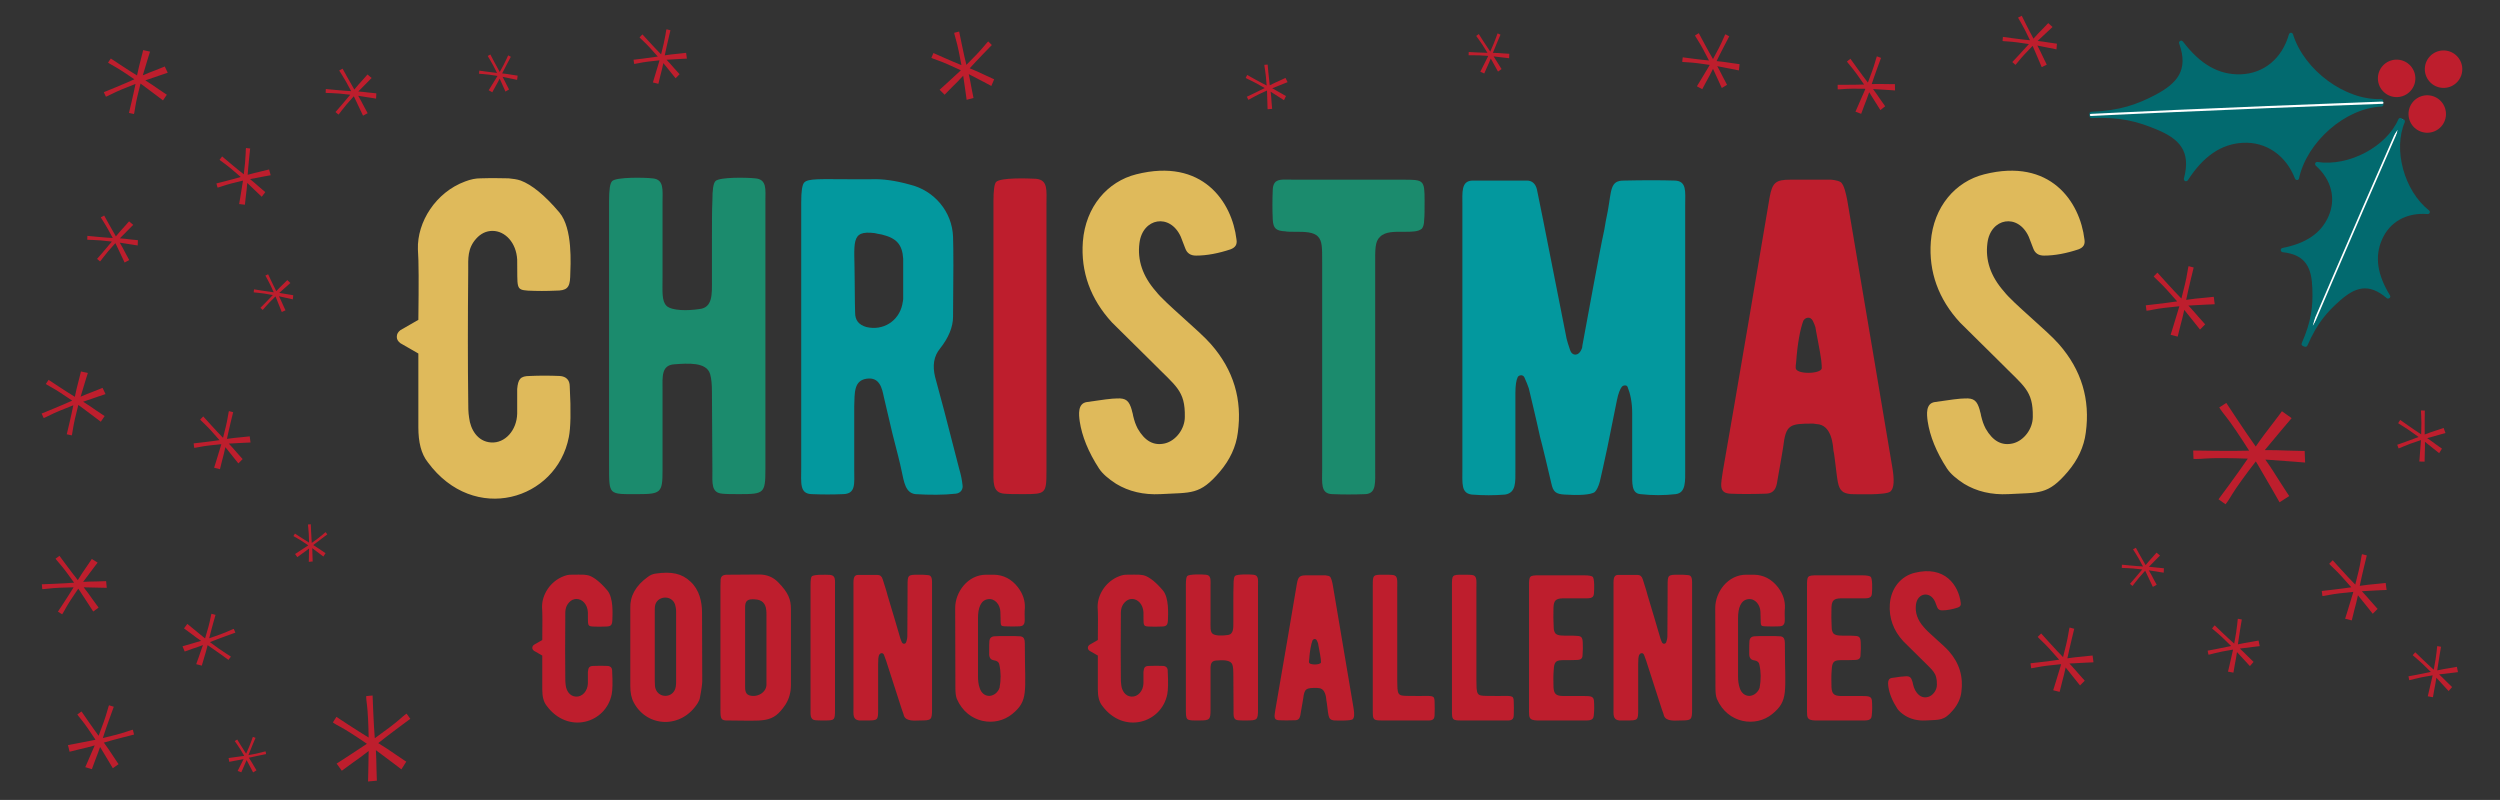 <?xml version="1.0" encoding="UTF-8"?>
<svg xmlns="http://www.w3.org/2000/svg" width="1447" height="463" viewBox="0 0 1447 463" fill="none">
  <rect x="0" y="0" width="1447" height="463" fill="#333333" stroke="none"/>
  <g clip-path="url(#clip0_135_72)">
    <path d="M1378.22 60.385C1356.45 61.291 1334.13 81.762 1329.45 102.892C1324.33 89.325 1312.71 80.651 1298.17 81.344C1283.63 82.038 1273.38 91.014 1265.2 103.741C1269.86 86.277 1261.27 79.223 1249.01 73.978C1236.74 68.733 1226.62 66.452 1210.69 67.205L1210.54 65.903C1226.57 65.233 1236.29 62.123 1248.15 55.959C1260.01 49.793 1268.57 41.936 1262.43 24.922C1271.58 36.838 1282.39 44.934 1296.94 44.414C1311.48 43.895 1321.97 34.297 1326.08 20.346C1332.55 41.008 1356.55 59.544 1378.32 58.634" fill="#026A6F"></path>
    <path d="M1379.06 57.644C1378.79 57.394 1378.52 57.317 1378.17 57.332C1357.45 58.197 1333.67 40.699 1327.19 19.863C1327 19.346 1326.54 18.93 1326.02 18.951C1325.5 18.975 1324.99 19.343 1324.84 19.875C1320.82 33.909 1310.37 42.545 1296.88 43.02C1284.33 43.37 1273.69 37.446 1263.44 24.006C1263.06 23.5 1262.36 23.355 1261.85 23.723C1261.26 24.012 1261.02 24.633 1261.31 25.229C1266.95 40.783 1259.86 48.317 1247.67 54.844C1236.74 60.533 1227.21 63.984 1210.49 64.681C1210.14 64.696 1209.89 64.794 1209.64 65.067C1209.39 65.338 1209.31 65.606 1209.33 65.953L1209.38 67.171C1209.41 67.867 1209.95 68.37 1210.65 68.34C1227.37 67.641 1237.16 70.284 1248.53 75.044C1260.97 80.281 1268.41 87.123 1264.05 103.354C1263.9 103.883 1264.19 104.48 1264.72 104.807C1265.35 105.042 1265.86 104.849 1266.28 104.395C1275.27 90.412 1285.69 83.26 1298.31 82.648C1311.63 82.003 1323.14 89.897 1328.34 103.373C1328.53 103.887 1329.07 104.214 1329.59 104.193C1330.12 104.17 1330.62 103.802 1330.68 103.186C1335.35 81.885 1357.64 62.551 1378.36 61.686C1379.06 61.657 1379.56 61.113 1379.53 60.418C1379.51 60.067 1379.41 59.812 1379.23 59.644C1379.48 59.372 1379.56 59.107 1379.54 58.759C1379.52 58.235 1379.33 57.894 1379.06 57.644ZM1340.36 44.172C1349.62 52.681 1361.48 58.552 1372.86 59.649C1353.99 63.053 1335.01 80.069 1329.11 99.067C1322.99 86.587 1311.43 79.308 1298.12 80.124C1286.19 80.71 1276.24 86.622 1267.49 98.15C1269.13 83.428 1259.96 77.183 1249.4 72.827C1240.86 69.171 1233.17 66.789 1222.76 66.09C1232.99 64.44 1240.44 61.425 1248.72 57.156C1259.05 51.753 1267.9 44.668 1265.19 30.301C1274.91 41.234 1284.97 46.135 1296.9 45.724C1310.4 45.247 1321.05 37.301 1326.07 24.183C1329.09 31.472 1334.1 38.413 1340.36 44.172Z" fill="#026A6F"></path>
    <path d="M1390.67 70.155C1383.46 86.942 1390.7 111.498 1404.97 122.764C1392.8 121.616 1381.96 127.214 1377.21 138.403C1372.45 149.591 1375.38 160.809 1382.03 171.606C1370.44 161.625 1361.97 165.552 1353.48 172.972C1344.99 180.392 1339.61 187.159 1334.3 199.505L1333.5 199.275C1338.82 186.929 1340.1 178.242 1339.8 167.09C1339.4 155.854 1336.64 146.463 1321.49 144.917C1333.85 142.393 1344.01 137.17 1348.93 125.975C1353.86 114.779 1350.31 103.153 1341.23 94.985C1359.32 97.719 1382.21 86.296 1389.42 69.509" fill="#026A6F"></path>
    <path d="M1390.54 69.028L1390.45 68.945C1390.18 68.868 1389.93 68.966 1389.76 69.148C1357.09 143.341 1333.58 199.011 1333.25 199.548C1333.18 199.814 1333.28 200.07 1333.46 200.238C1333.72 200.313 1333.98 200.215 1334.15 200.034C1334.38 199.413 1357.99 143.827 1390.57 69.724C1390.82 69.451 1390.72 69.195 1390.54 69.028Z" fill="white"></path>
    <path d="M1395.16 52.699C1395.4 52.437 1395.62 52.166 1395.84 51.881C1396.05 51.597 1396.25 51.305 1396.44 51C1396.62 50.696 1396.79 50.387 1396.94 50.065C1397.1 49.745 1397.23 49.419 1397.36 49.086C1397.48 48.751 1397.58 48.412 1397.67 48.069C1397.76 47.725 1397.83 47.378 1397.89 47.026C1397.94 46.677 1397.98 46.322 1398 45.968C1398.01 45.613 1398.02 45.259 1398 44.905C1397.99 44.549 1397.96 44.195 1397.9 43.844C1397.86 43.492 1397.79 43.144 1397.7 42.798C1397.62 42.454 1397.52 42.115 1397.4 41.779C1397.28 41.442 1397.15 41.113 1397 40.793C1396.85 40.471 1396.69 40.156 1396.5 39.851C1396.32 39.545 1396.13 39.247 1395.92 38.961C1395.71 38.674 1395.49 38.398 1395.25 38.133C1395.01 37.868 1394.76 37.615 1394.5 37.376C1394.24 37.135 1393.96 36.908 1393.68 36.694C1393.4 36.481 1393.1 36.279 1392.8 36.097C1392.5 35.912 1392.18 35.741 1391.86 35.588C1391.55 35.434 1391.22 35.296 1390.88 35.173C1390.55 35.05 1390.21 34.946 1389.87 34.856C1389.52 34.769 1389.17 34.695 1388.83 34.641C1388.47 34.586 1388.12 34.549 1387.76 34.529C1387.41 34.509 1387.06 34.506 1386.7 34.521C1386.35 34.535 1385.99 34.568 1385.64 34.617C1385.29 34.668 1384.94 34.733 1384.6 34.818C1384.25 34.902 1383.91 35.003 1383.58 35.119C1383.24 35.236 1382.91 35.37 1382.59 35.519C1382.27 35.668 1381.95 35.832 1381.65 36.013C1381.34 36.194 1381.05 36.388 1380.76 36.599C1380.47 36.807 1380.2 37.032 1379.93 37.268C1379.67 37.505 1379.42 37.755 1379.18 38.015C1378.94 38.275 1378.71 38.548 1378.49 38.833C1378.28 39.116 1378.08 39.409 1377.9 39.714C1377.71 40.018 1377.54 40.327 1377.39 40.649C1377.24 40.969 1377.1 41.295 1376.98 41.628C1376.86 41.962 1376.75 42.301 1376.66 42.645C1376.57 42.989 1376.5 43.336 1376.45 43.685C1376.39 44.037 1376.36 44.39 1376.34 44.744C1376.32 45.1 1376.32 45.455 1376.33 45.809C1376.35 46.163 1376.38 46.516 1376.43 46.87C1376.48 47.22 1376.55 47.57 1376.63 47.916C1376.71 48.26 1376.81 48.599 1376.93 48.935C1377.05 49.272 1377.18 49.597 1377.33 49.921C1377.48 50.243 1377.65 50.558 1377.83 50.863C1378.01 51.169 1378.21 51.467 1378.41 51.753C1378.63 52.04 1378.85 52.316 1379.09 52.581C1379.32 52.846 1379.57 53.099 1379.83 53.337C1380.1 53.579 1380.37 53.805 1380.65 54.019C1380.94 54.233 1381.23 54.431 1381.53 54.617C1381.84 54.802 1382.15 54.973 1382.47 55.126C1382.79 55.28 1383.12 55.418 1383.45 55.541C1383.78 55.663 1384.12 55.768 1384.47 55.858C1384.81 55.945 1385.16 56.018 1385.51 56.073C1385.86 56.128 1386.21 56.163 1386.57 56.184C1386.92 56.205 1387.28 56.208 1387.63 56.193C1387.99 56.177 1388.34 56.146 1388.69 56.094C1389.04 56.046 1389.39 55.981 1389.74 55.896C1390.08 55.812 1390.42 55.711 1390.76 55.595C1391.09 55.478 1391.42 55.344 1391.74 55.195C1392.07 55.044 1392.38 54.879 1392.68 54.7C1392.99 54.52 1393.29 54.325 1393.57 54.115C1393.86 53.907 1394.14 53.682 1394.4 53.445C1394.67 53.209 1394.92 52.959 1395.16 52.699Z" fill="#BE1E2D"></path>
    <path d="M1412.88 73.329C1413.12 73.066 1413.34 72.793 1413.56 72.51C1413.77 72.227 1413.97 71.932 1414.15 71.629C1414.34 71.326 1414.51 71.016 1414.66 70.695C1414.82 70.375 1414.95 70.049 1415.07 69.715C1415.2 69.382 1415.3 69.043 1415.39 68.699C1415.48 68.354 1415.55 68.007 1415.6 67.655C1415.66 67.306 1415.7 66.952 1415.72 66.598C1415.74 66.243 1415.74 65.889 1415.72 65.534C1415.71 65.178 1415.67 64.824 1415.62 64.474C1415.57 64.121 1415.51 63.775 1415.42 63.428C1415.34 63.084 1415.24 62.744 1415.12 62.409C1415 62.072 1414.87 61.743 1414.72 61.421C1414.57 61.1 1414.4 60.785 1414.22 60.48C1414.04 60.172 1413.85 59.877 1413.64 59.59C1413.43 59.304 1413.2 59.027 1412.97 58.763C1412.73 58.498 1412.48 58.245 1412.22 58.004C1411.96 57.765 1411.69 57.536 1411.4 57.324C1411.12 57.111 1410.82 56.91 1410.52 56.725C1410.21 56.541 1409.9 56.371 1409.58 56.216C1409.26 56.063 1408.94 55.924 1408.6 55.803C1408.27 55.681 1407.93 55.575 1407.59 55.485C1407.24 55.398 1406.89 55.325 1406.54 55.27C1406.19 55.216 1405.84 55.178 1405.48 55.16C1405.13 55.139 1404.78 55.136 1404.42 55.15C1404.07 55.165 1403.71 55.198 1403.36 55.246C1403.01 55.298 1402.66 55.363 1402.31 55.447C1401.97 55.532 1401.63 55.631 1401.3 55.749C1400.96 55.865 1400.63 55.999 1400.31 56.148C1399.99 56.298 1399.67 56.463 1399.37 56.644C1399.06 56.823 1398.77 57.019 1398.48 57.229C1398.19 57.437 1397.92 57.66 1397.65 57.896C1397.39 58.133 1397.13 58.384 1396.9 58.645C1396.66 58.905 1396.43 59.178 1396.21 59.463C1396 59.746 1395.8 60.039 1395.62 60.342C1395.43 60.647 1395.26 60.958 1395.11 61.278C1394.96 61.597 1394.82 61.924 1394.7 62.258C1394.57 62.592 1394.47 62.931 1394.38 63.275C1394.29 63.617 1394.22 63.966 1394.17 64.316C1394.11 64.667 1394.08 65.019 1394.06 65.374C1394.04 65.728 1394.03 66.084 1394.05 66.439C1394.07 66.793 1394.1 67.147 1394.15 67.499C1394.2 67.85 1394.26 68.199 1394.35 68.543C1394.43 68.889 1394.53 69.229 1394.65 69.566C1394.77 69.898 1394.9 70.228 1395.05 70.55C1395.2 70.873 1395.37 71.188 1395.55 71.493C1395.73 71.799 1395.92 72.096 1396.13 72.383C1396.35 72.67 1396.57 72.946 1396.8 73.21C1397.04 73.475 1397.29 73.729 1397.55 73.967C1397.82 74.209 1398.09 74.436 1398.37 74.649C1398.66 74.864 1398.95 75.061 1399.25 75.246C1399.56 75.432 1399.87 75.6 1400.19 75.755C1400.51 75.91 1400.84 76.048 1401.17 76.171C1401.5 76.291 1401.84 76.399 1402.19 76.486C1402.53 76.575 1402.88 76.646 1403.23 76.701C1403.58 76.756 1403.93 76.793 1404.29 76.814C1404.64 76.834 1405 76.838 1405.35 76.821C1405.71 76.806 1406.06 76.775 1406.41 76.725C1406.76 76.676 1407.11 76.608 1407.46 76.526C1407.8 76.441 1408.14 76.341 1408.48 76.224C1408.81 76.106 1409.14 75.974 1409.46 75.823C1409.79 75.674 1410.1 75.508 1410.4 75.327C1410.71 75.15 1411.01 74.952 1411.29 74.744C1411.58 74.534 1411.85 74.311 1412.12 74.075C1412.38 73.838 1412.64 73.59 1412.88 73.329Z" fill="#BE1E2D"></path>
    <path d="M1379.29 59.03C1379.2 58.946 1379.02 58.779 1378.85 58.789C1282.7 62.278 1210.89 65.888 1210.2 65.915C1209.85 65.929 1209.6 66.202 1209.61 66.55C1209.63 66.898 1209.9 67.148 1210.25 67.136C1210.94 67.107 1282.75 63.497 1378.99 60.09C1379.34 60.075 1379.59 59.802 1379.57 59.454C1379.48 59.196 1379.38 59.112 1379.29 59.03Z" fill="white"></path>
    <path d="M1391.51 69.249C1391.42 69.166 1391.32 69.082 1391.15 69.088C1390.89 69.013 1390.71 69.02 1390.45 68.945C1390.35 68.686 1390.17 68.52 1389.81 68.359C1389.19 68.125 1388.42 68.419 1388.18 69.039C1381.28 84.941 1359.44 96.492 1341.36 93.758C1340.83 93.606 1340.32 93.977 1340.08 94.424C1339.84 94.869 1340.04 95.559 1340.4 95.892C1349.57 104.146 1352.22 115.112 1347.69 125.33C1343.39 134.929 1335 140.773 1321.08 143.537C1320.47 143.65 1320.06 144.278 1320.08 144.8C1320.2 145.404 1320.57 145.912 1321.18 145.975C1334.94 147.405 1337.99 155.39 1338.39 166.973C1338.75 177.339 1337.89 185.747 1332.25 198.63C1332.09 198.986 1332.11 199.335 1332.21 199.591C1332.31 199.849 1332.58 200.098 1332.93 200.259L1333.91 200.655C1334.53 200.89 1335.3 200.596 1335.54 199.975C1341.18 187.094 1346.75 180.669 1354.48 173.892C1362.97 166.471 1370.78 163.441 1381.37 172.506C1381.83 172.923 1382.53 172.894 1383.03 172.525C1383.54 172.153 1383.68 171.45 1383.31 170.944C1376 159.038 1374.41 148.551 1378.62 138.867C1383.06 128.389 1392.94 122.918 1405.11 123.894C1405.63 123.871 1406.14 123.674 1406.29 123.145C1406.45 122.616 1406.33 122.01 1405.89 121.765C1391.53 110.416 1385.01 86.528 1391.92 70.628C1391.98 70.189 1391.96 69.665 1391.51 69.249ZM1344.62 96.589C1360.88 97.479 1379.16 88.343 1387.75 75.162C1384.05 90.494 1389.77 110.143 1401.6 121.509C1390.09 121.64 1380.51 127.886 1376.15 138.097C1372.35 147.153 1373.02 156.808 1378.28 167.489C1367.9 161.295 1359.9 165.989 1352.84 172.215C1347.38 177.067 1342.87 181.789 1338.63 188.595C1340.83 180.915 1341.07 174.452 1340.93 167.131C1340.6 157.462 1338.63 148.125 1327.15 144.766C1338.61 141.411 1345.85 135.524 1349.92 126.545C1354.44 116.152 1352.49 105.157 1344.62 96.589Z" fill="#026A6F"></path>
    <path d="M1422.32 47.378C1422.56 47.116 1422.78 46.843 1423 46.56C1423.21 46.276 1423.41 45.982 1423.59 45.68C1423.78 45.377 1423.95 45.064 1424.1 44.746C1424.26 44.426 1424.39 44.1 1424.52 43.765C1424.64 43.432 1424.74 43.093 1424.83 42.75C1424.92 42.405 1424.99 42.058 1425.04 41.706C1425.1 41.354 1425.14 41.002 1425.16 40.647C1425.18 40.294 1425.18 39.94 1425.16 39.582C1425.15 39.229 1425.11 38.875 1425.07 38.525C1425.01 38.172 1424.95 37.825 1424.86 37.479C1424.78 37.133 1424.68 36.792 1424.56 36.459C1424.44 36.123 1424.31 35.794 1424.16 35.471C1424.01 35.148 1423.84 34.836 1423.66 34.53C1423.48 34.223 1423.29 33.928 1423.08 33.641C1422.87 33.355 1422.64 33.078 1422.41 32.813C1422.17 32.549 1421.92 32.296 1421.66 32.054C1421.4 31.816 1421.13 31.587 1420.84 31.372C1420.56 31.159 1420.26 30.96 1419.96 30.775C1419.66 30.59 1419.35 30.422 1419.03 30.267C1418.71 30.112 1418.38 29.974 1418.04 29.854C1417.71 29.73 1417.37 29.625 1417.03 29.536C1416.68 29.446 1416.34 29.376 1415.98 29.321C1415.63 29.267 1415.28 29.228 1414.93 29.208C1414.57 29.19 1414.22 29.187 1413.86 29.201C1413.51 29.216 1413.15 29.249 1412.8 29.297C1412.45 29.346 1412.1 29.414 1411.76 29.497C1411.41 29.582 1411.07 29.682 1410.74 29.8C1410.4 29.916 1410.07 30.049 1409.75 30.199C1409.43 30.349 1409.11 30.513 1408.81 30.694C1408.5 30.874 1408.21 31.069 1407.92 31.277C1407.63 31.488 1407.36 31.71 1407.09 31.947C1406.83 32.184 1406.58 32.432 1406.34 32.696C1406.1 32.956 1405.87 33.229 1405.66 33.511C1405.44 33.797 1405.24 34.09 1405.06 34.392C1404.87 34.695 1404.71 35.008 1404.55 35.328C1404.4 35.646 1404.26 35.975 1404.14 36.309C1404.02 36.642 1403.91 36.979 1403.82 37.324C1403.73 37.667 1403.66 38.017 1403.61 38.366C1403.55 38.718 1403.52 39.069 1403.5 39.425C1403.48 39.779 1403.48 40.132 1403.49 40.49C1403.51 40.843 1403.54 41.197 1403.59 41.549C1403.64 41.901 1403.7 42.249 1403.79 42.593C1403.87 42.939 1403.98 43.28 1404.09 43.616C1404.21 43.949 1404.34 44.278 1404.49 44.6C1404.64 44.924 1404.81 45.236 1404.99 45.544C1405.17 45.849 1405.37 46.146 1405.58 46.431C1405.79 46.719 1406.01 46.994 1406.25 47.259C1406.48 47.526 1406.73 47.777 1406.99 48.018C1407.26 48.26 1407.53 48.486 1407.81 48.7C1408.1 48.914 1408.39 49.112 1408.69 49.297C1409 49.483 1409.31 49.651 1409.63 49.806C1409.95 49.96 1410.28 50.097 1410.61 50.221C1410.95 50.342 1411.28 50.447 1411.63 50.536C1411.97 50.626 1412.32 50.696 1412.67 50.751C1413.02 50.806 1413.37 50.844 1413.73 50.864C1414.08 50.882 1414.44 50.886 1414.79 50.871C1415.15 50.856 1415.5 50.823 1415.85 50.775C1416.2 50.727 1416.55 50.658 1416.9 50.575C1417.24 50.492 1417.58 50.391 1417.92 50.274C1418.25 50.156 1418.58 50.023 1418.9 49.873C1419.23 49.724 1419.54 49.559 1419.84 49.378C1420.15 49.198 1420.45 49.003 1420.73 48.795C1421.02 48.584 1421.3 48.362 1421.56 48.125C1421.83 47.889 1422.08 47.64 1422.32 47.378Z" fill="#BE1E2D"></path>
    <path d="M213.385 434.659C213.291 442.879 213.02 452.323 213.02 452.323L218.147 451.842C218.147 451.842 218.013 449.794 217.896 444.379C217.839 440.854 217.779 437.76 217.56 434.198C224.221 439.087 232.33 445.297 232.33 445.297L235.153 440.841C235.153 440.841 233.45 439.794 229.124 436.805C225.701 434.465 222.797 432.446 218.913 430.112C225.125 425.124 237.49 416.05 237.49 416.05L235.335 413.054C235.335 413.054 234.415 413.536 231.102 416.503C228.673 418.673 222.748 423.164 216.935 427.287C216.282 420.152 215.656 402.558 215.656 402.558L211.965 402.894C211.965 402.894 211.852 403.928 212.426 408.263C212.877 411.608 213.266 419.529 213.375 426.897C206.701 422.885 194.714 414.925 194.714 414.925L192.672 418.137C192.672 418.137 193.425 418.841 197.2 420.812C200.087 422.334 206.524 426.453 212.352 430.502L210.927 431.467C203.814 436.216 194.847 441.967 194.847 441.967L197.836 446.103C197.836 446.103 199.481 444.831 203.897 441.662C207.195 439.334 210.051 437.319 213.385 434.659Z" fill="#BE1E2D"></path>
    <path d="M84.096 46.516C90.116 44.408 97.077 42.105 97.077 42.105L95.369 38.493C95.369 38.493 93.911 39.133 89.992 40.652C87.435 41.627 85.194 42.489 82.654 43.593C84.456 37.439 86.84 29.88 86.84 29.88L82.842 29C82.842 29 82.529 30.519 81.494 34.467C80.694 37.583 79.989 40.236 79.315 43.687C74.032 40.476 64.139 33.859 64.139 33.859L62.524 36.224C62.524 36.224 63.119 36.767 66.161 38.398C68.387 39.596 73.231 42.73 77.778 45.878C72.746 48.244 60.077 53.358 60.077 53.358L61.3 55.962C61.3 55.962 62.084 55.771 65.094 54.204C67.415 52.989 73.09 50.609 78.436 48.579C77.276 54.509 74.643 65.361 74.643 65.361L77.527 66C77.527 66 77.841 65.264 78.28 61.989C78.625 59.479 79.926 53.693 81.337 48.37L82.418 49.154C87.766 53.086 94.334 58.104 94.334 58.104L96.561 54.828C96.561 54.828 95.197 53.966 91.716 51.583C89.144 49.793 86.918 48.244 84.096 46.516Z" fill="#BE1E2D"></path>
    <path d="M48.45 339.94C54.656 340.02 61.786 340.235 61.786 340.235L61.429 336.364C61.429 336.364 59.883 336.463 55.794 336.545C53.132 336.584 50.796 336.625 48.106 336.787C51.805 331.763 56.504 325.648 56.504 325.648L53.142 323.511C53.142 323.511 52.35 324.795 50.088 328.059C48.318 330.64 46.789 332.831 45.022 335.761C41.264 331.064 34.426 321.718 34.426 321.718L32.162 323.342C32.162 323.342 32.524 324.037 34.761 326.542C36.397 328.379 39.781 332.858 42.887 337.251C37.499 337.736 24.214 338.188 24.214 338.188L24.463 340.976C24.463 340.976 25.244 341.063 28.518 340.634C31.044 340.297 37.025 340.013 42.589 339.939C39.552 344.973 33.528 354.015 33.528 354.015L35.951 355.561C35.951 355.561 36.483 354.993 37.976 352.145C39.128 349.966 42.246 345.111 45.309 340.715L46.037 341.792C49.615 347.169 53.946 353.945 53.946 353.945L57.073 351.693C57.073 351.693 56.114 350.45 53.727 347.112C51.972 344.619 50.454 342.46 48.45 339.94Z" fill="#BE1E2D"></path>
    <path d="M161.458 171.469C165.198 172.27 169.481 173.265 169.481 173.265L169.735 170.883C169.735 170.883 168.788 170.755 166.308 170.308C164.695 170.009 163.278 169.75 161.633 169.522C164.478 166.935 168.059 163.81 168.059 163.81L166.287 162.11C166.287 162.11 165.653 162.791 163.89 164.488C162.507 165.833 161.318 166.971 159.894 168.527C158.193 165.233 155.196 158.756 155.196 158.756L153.63 159.462C153.63 159.462 153.765 159.926 154.813 161.711C155.578 163.02 157.079 166.137 158.423 169.169C155.109 168.808 147.026 167.469 147.026 167.469L146.839 169.183C146.839 169.183 147.3 169.331 149.33 169.469C150.897 169.572 154.546 170.126 157.917 170.756C155.471 173.43 150.733 178.162 150.733 178.162L152.01 179.39C152.01 179.39 152.4 179.112 153.648 177.572C154.609 176.396 157.082 173.84 159.466 171.556L159.775 172.295C161.285 175.978 163.08 180.598 163.08 180.598L165.242 179.617C165.242 179.617 164.814 178.749 163.776 176.443C163.019 174.723 162.363 173.234 161.458 171.469Z" fill="#BE1E2D"></path>
    <path d="M143.104 105.883C147.044 109.575 151.498 113.896 151.498 113.896L153.54 111.2C153.54 111.2 152.489 110.356 149.814 108.011C148.081 106.474 146.556 105.13 144.733 103.656C150.057 102.599 156.663 101.427 156.663 101.427L155.757 98.082C155.757 98.082 154.494 98.442 151.127 99.212C148.475 99.832 146.208 100.342 143.354 101.188C143.695 95.966 144.786 85.951 144.786 85.951L142.378 85.666C142.378 85.666 142.204 86.325 142.171 89.246C142.144 91.385 141.69 96.248 141.108 100.893C137.363 98.043 128.563 90.54 128.563 90.54L127.088 92.477C127.088 92.477 127.539 92.991 129.893 94.636C131.714 95.902 135.723 99.228 139.34 102.444C134.436 103.896 125.262 106.171 125.262 106.171L125.912 108.585C125.912 108.585 126.587 108.533 129.216 107.579C131.234 106.855 136.086 105.565 140.632 104.539L140.468 105.657C139.612 111.21 138.419 118.104 138.419 118.104L141.749 118.492C141.749 118.492 141.862 117.13 142.287 113.586C142.622 110.955 142.914 108.678 143.104 105.883Z" fill="#BE1E2D"></path>
    <path d="M289.216 45.49C290.804 48.97 292.561 53 292.561 53L294.624 51.782C294.624 51.782 294.162 50.947 293.04 48.69C292.318 47.216 291.68 45.925 290.882 44.469C294.656 45.208 299.3 46.217 299.3 46.217L299.607 43.781C299.607 43.781 298.682 43.678 296.268 43.276C294.364 42.969 292.741 42.694 290.643 42.48C292.271 39.149 295.68 32.879 295.68 32.879L294.179 32.045C294.179 32.045 293.888 32.429 293.08 34.335C292.487 35.73 290.881 38.795 289.25 41.682C287.562 38.807 283.814 31.522 283.814 31.522L282.326 32.395C282.326 32.395 282.483 32.853 283.584 34.564C284.436 35.884 286.169 39.142 287.674 42.223C284.069 41.856 277.445 40.878 277.445 40.878L277.221 42.635C277.221 42.635 277.678 42.782 279.658 42.865C281.175 42.934 284.701 43.393 287.957 43.944L287.549 44.633C285.494 48.041 282.857 52.239 282.857 52.239L284.935 53.389C284.935 53.389 285.375 52.527 286.607 50.318C287.535 48.684 288.339 47.27 289.216 45.49Z" fill="#BE1E2D"></path>
    <path d="M48.096 232.516C54.116 230.408 61.077 228.105 61.077 228.105L59.369 224.493C59.369 224.493 57.911 225.133 53.992 226.652C51.435 227.627 49.194 228.489 46.654 229.593C48.456 223.439 50.84 215.88 50.84 215.88L46.842 215C46.842 215 46.529 216.519 45.494 220.467C44.694 223.583 43.989 226.236 43.315 229.687C38.032 226.476 28.139 219.859 28.139 219.859L26.524 222.224C26.524 222.224 27.119 222.767 30.161 224.398C32.387 225.596 37.231 228.73 41.778 231.878C36.746 234.244 24.077 239.358 24.077 239.358L25.3 241.962C25.3 241.962 26.084 241.771 29.094 240.204C31.415 238.989 37.09 236.609 42.436 234.579C41.276 240.509 38.643 251.36 38.643 251.36L41.527 252C41.527 252 41.841 251.264 42.28 247.989C42.625 245.479 43.926 239.693 45.337 234.37L46.418 235.154C51.766 239.086 58.334 244.104 58.334 244.104L60.56 240.828C60.56 240.828 59.197 239.966 55.716 237.583C53.145 235.793 50.918 234.244 48.096 232.516Z" fill="#BE1E2D"></path>
    <path d="M130.449 258.814C133.983 263.154 137.959 268.213 137.959 268.213L140.431 265.727C140.431 265.727 139.468 264.713 137.046 261.932C135.48 260.112 134.099 258.52 132.432 256.753C138.048 256.406 144.997 256.12 144.997 256.12L144.531 252.558C144.531 252.558 143.184 252.753 139.618 253.075C136.807 253.343 134.408 253.553 131.358 254.025C132.434 248.708 134.946 238.571 134.946 238.571L132.513 237.943C132.513 237.943 132.242 238.596 131.802 241.592C131.477 243.787 130.335 248.719 129.092 253.41C125.64 249.962 117.643 241.031 117.643 241.031L115.858 242.816C115.858 242.816 116.25 243.406 118.44 245.423C120.134 246.977 123.79 250.951 127.06 254.758C121.82 255.568 112.079 256.63 112.079 256.63L112.411 259.201C112.411 259.201 113.112 259.24 115.946 258.626C118.119 258.163 123.283 257.512 128.096 257.089L127.772 258.216C126.121 263.801 123.937 270.718 123.937 270.718L127.304 271.579C127.304 271.579 127.61 270.196 128.538 266.614C129.249 263.958 129.865 261.658 130.449 258.814Z" fill="#BE1E2D"></path>
    <path d="M178.894 317.469C178.853 321.064 178.735 325.193 178.735 325.193L180.977 324.983C180.977 324.983 180.918 324.088 180.867 321.72C180.842 320.178 180.816 318.825 180.72 317.267C183.633 319.405 187.179 322.121 187.179 322.121L188.414 320.172C188.414 320.172 187.669 319.715 185.777 318.408C184.28 317.384 183.01 316.501 181.312 315.48C184.029 313.299 189.436 309.331 189.436 309.331L188.493 308.021C188.493 308.021 188.091 308.231 186.642 309.529C185.58 310.478 182.989 312.442 180.447 314.245C180.161 311.125 179.888 303.43 179.888 303.43L178.273 303.578C178.273 303.578 178.224 304.03 178.475 305.925C178.672 307.388 178.842 310.852 178.89 314.074C175.971 312.32 170.729 308.839 170.729 308.839L169.836 310.244C169.836 310.244 170.166 310.551 171.816 311.414C173.079 312.079 175.894 313.88 178.442 315.651L177.819 316.073C174.709 318.15 170.787 320.665 170.787 320.665L172.095 322.474C172.095 322.474 172.814 321.917 174.745 320.531C176.187 319.513 177.436 318.632 178.894 317.469Z" fill="#BE1E2D"></path>
    <path d="M141.002 439.326C139.427 442.557 137.553 446.24 137.553 446.24L139.67 447.009C139.67 447.009 140 446.174 140.967 444.012C141.604 442.608 142.159 441.374 142.738 439.925C144.457 443.103 146.5 447.075 146.5 447.075L148.45 445.842C148.45 445.842 147.973 445.109 146.822 443.119C145.906 441.553 145.136 440.212 144.038 438.562C147.426 437.753 154.011 436.479 154.011 436.479L153.72 434.892C153.72 434.892 153.266 434.91 151.402 435.464C150.035 435.867 146.853 436.533 143.784 437.076C144.861 434.133 147.905 427.061 147.905 427.061L146.383 426.504C146.383 426.504 146.145 426.891 145.561 428.712C145.113 430.119 143.785 433.323 142.45 436.256C140.562 433.421 137.313 428.032 137.313 428.032L135.905 428.92C135.905 428.92 136.071 429.339 137.194 430.825C138.051 431.966 139.825 434.799 141.371 437.489L140.627 437.604C136.927 438.151 132.307 438.747 132.307 438.747L132.715 440.941C132.715 440.941 133.603 440.745 135.941 440.319C137.681 440.016 139.187 439.754 141.002 439.326Z" fill="#BE1E2D"></path>
    <path d="M116.383 370.93C111.397 372.443 105.636 374.083 105.636 374.083L106.906 377.09C106.906 377.09 108.118 376.618 111.369 375.513C113.489 374.806 115.348 374.179 117.46 373.366C115.776 378.326 113.57 384.414 113.57 384.414L116.803 385.27C116.803 385.27 117.111 384.041 118.091 380.855C118.852 378.339 119.519 376.198 120.188 373.404C124.389 376.207 132.236 381.949 132.236 381.949L133.635 380.074C133.635 380.074 133.168 379.61 130.742 378.174C128.966 377.12 125.121 374.395 121.518 371.669C125.707 369.912 136.223 366.174 136.223 366.174L135.315 364.007C135.315 364.007 134.668 364.136 132.157 365.311C130.221 366.222 125.507 367.969 121.074 369.442C122.225 364.642 124.748 355.876 124.748 355.876L122.416 355.254C122.416 355.254 122.135 355.844 121.664 358.502C121.295 360.538 120.034 365.216 118.699 369.512L117.844 368.835C113.615 365.442 108.426 361.12 108.426 361.12L106.497 363.716C106.497 363.716 107.58 364.467 110.339 366.532C112.376 368.081 114.139 369.423 116.383 370.93Z" fill="#BE1E2D"></path>
    <path d="M54.802 431.452C52.322 437.329 49.354 444.033 49.354 444.033L53.178 445.193C53.178 445.193 53.683 443.683 55.189 439.758C56.183 437.209 57.049 434.969 57.937 432.346C61.286 437.814 65.287 444.656 65.287 444.656L68.624 442.284C68.624 442.284 67.708 441.032 65.478 437.615C63.706 434.929 62.214 432.626 60.109 429.808C66.036 428.05 77.582 425.162 77.582 425.162L76.914 422.377C76.914 422.377 76.112 422.453 72.861 423.612C70.478 424.458 64.903 425.943 59.517 427.198C61.143 421.881 65.86 409.059 65.86 409.059L63.11 408.217C63.11 408.217 62.725 408.926 61.864 412.209C61.206 414.744 59.16 420.548 57.074 425.873C53.459 421.032 47.185 411.794 47.185 411.794L44.775 413.501C44.775 413.501 45.109 414.228 47.242 416.752C48.87 418.693 52.284 423.543 55.281 428.162L53.974 428.437C47.47 429.76 39.34 431.258 39.34 431.258L40.273 435.107C40.273 435.107 41.828 434.675 45.93 433.696C48.984 432.992 51.627 432.383 54.802 431.452Z" fill="#BE1E2D"></path>
    <path d="M1364.78 344.541C1368.81 349.487 1373.34 355.252 1373.34 355.252L1376.15 352.418C1376.15 352.418 1375.06 351.264 1372.3 348.094C1370.51 346.02 1368.94 344.206 1367.04 342.191C1373.44 341.796 1381.36 341.47 1381.36 341.47L1380.83 337.411C1380.83 337.411 1379.29 337.633 1375.23 338.001C1372.03 338.306 1369.29 338.545 1365.82 339.083C1367.04 333.023 1369.9 321.471 1369.9 321.471L1367.13 320.756C1367.13 320.756 1366.82 321.5 1366.32 324.915C1365.95 327.415 1364.65 333.036 1363.23 338.382C1359.3 334.453 1350.18 324.275 1350.18 324.275L1348.15 326.31C1348.15 326.31 1348.6 326.982 1351.09 329.281C1353.02 331.051 1357.19 335.58 1360.92 339.918C1354.95 340.842 1343.84 342.052 1343.84 342.052L1344.22 344.982C1344.22 344.982 1345.02 345.027 1348.25 344.327C1350.73 343.8 1356.61 343.057 1362.1 342.576L1361.73 343.859C1359.85 350.224 1357.36 358.107 1357.36 358.107L1361.2 359.088C1361.2 359.088 1361.54 357.512 1362.6 353.429C1363.41 350.403 1364.11 347.782 1364.78 344.541Z" fill="#BE1E2D"></path>
    <path d="M1195.6 386.332C1199.51 391.138 1203.91 396.738 1203.91 396.738L1206.65 393.985C1206.65 393.985 1205.58 392.864 1202.9 389.784C1201.17 387.77 1199.64 386.007 1197.79 384.05C1204.01 383.666 1211.7 383.349 1211.7 383.349L1211.19 379.405C1211.19 379.405 1209.7 379.621 1205.75 379.978C1202.64 380.275 1199.98 380.507 1196.6 381.03C1197.79 375.143 1200.57 363.919 1200.57 363.919L1197.88 363.224C1197.88 363.224 1197.58 363.947 1197.09 367.265C1196.73 369.694 1195.47 375.155 1194.09 380.349C1190.27 376.532 1181.42 366.643 1181.42 366.643L1179.44 368.62C1179.44 368.62 1179.87 369.273 1182.3 371.507C1184.18 373.227 1188.22 377.626 1191.84 381.841C1186.04 382.739 1175.26 383.915 1175.26 383.915L1175.62 386.761C1175.62 386.761 1176.4 386.805 1179.54 386.124C1181.94 385.612 1187.66 384.891 1192.99 384.423L1192.63 385.67C1190.8 391.854 1188.39 399.512 1188.39 399.512L1192.11 400.465C1192.11 400.465 1192.45 398.934 1193.48 394.968C1194.27 392.027 1194.95 389.482 1195.6 386.332Z" fill="#BE1E2D"></path>
    <path d="M1264.25 179.359C1268.53 184.621 1273.35 190.753 1273.35 190.753L1276.35 187.739C1276.35 187.739 1275.18 186.511 1272.25 183.139C1270.35 180.933 1268.67 179.003 1266.65 176.86C1273.46 176.44 1281.88 176.093 1281.88 176.093L1281.32 171.775C1281.32 171.775 1279.69 172.011 1275.36 172.402C1271.96 172.727 1269.05 172.981 1265.35 173.554C1266.66 167.108 1269.7 154.82 1269.7 154.82L1266.75 154.059C1266.75 154.059 1266.42 154.85 1265.89 158.483C1265.5 161.143 1264.11 167.121 1262.6 172.808C1258.42 168.629 1248.72 157.802 1248.72 157.802L1246.56 159.966C1246.56 159.966 1247.04 160.682 1249.69 163.127C1251.75 165.01 1256.18 169.827 1260.14 174.442C1253.79 175.425 1241.98 176.712 1241.98 176.712L1242.38 179.829C1242.38 179.829 1243.23 179.877 1246.67 179.132C1249.3 178.571 1255.56 177.781 1261.4 177.269L1261 178.634C1259 185.405 1256.36 193.79 1256.36 193.79L1260.44 194.833C1260.44 194.833 1260.81 193.157 1261.93 188.814C1262.79 185.595 1263.54 182.807 1264.25 179.359Z" fill="#BE1E2D"></path>
    <path d="M1311.17 266C1321.89 266.703 1334.2 267.725 1334.2 267.725L1333.94 260.998C1333.94 260.998 1331.25 261.028 1324.18 260.798C1319.57 260.622 1315.53 260.482 1310.86 260.516C1317.71 252.165 1326.4 242.018 1326.4 242.018L1320.78 238.017C1320.78 238.017 1319.29 240.166 1315.08 245.603C1311.78 249.906 1308.94 253.554 1305.62 258.46C1299.55 249.997 1288.58 233.213 1288.58 233.213L1284.51 235.814C1284.51 235.814 1285.08 237.049 1288.72 241.584C1291.38 244.909 1296.82 252.963 1301.79 260.843C1292.43 261.191 1269.42 260.763 1269.42 260.763L1269.59 265.607C1269.59 265.607 1270.94 265.827 1276.64 265.384C1281.04 265.032 1291.4 265.085 1301.03 265.464C1295.32 273.892 1284.08 288.979 1284.08 288.979L1288.13 291.873C1288.13 291.873 1289.1 290.939 1291.94 286.151C1294.13 282.489 1299.97 274.376 1305.67 267.055L1306.83 268.982C1312.52 278.606 1319.4 290.719 1319.4 290.719L1325.01 287.109C1325.01 287.109 1323.46 284.872 1319.64 278.883C1316.83 274.411 1314.4 270.54 1311.17 266Z" fill="#BE1E2D"></path>
    <path d="M69.312 140.443C74.147 141.161 79.688 142.082 79.688 142.082L79.818 139.024C79.818 139.024 78.601 138.937 75.402 138.57C73.32 138.319 71.493 138.105 69.377 137.947C72.794 134.417 77.106 130.141 77.106 130.141L74.709 128.119C74.709 128.119 73.955 129.037 71.846 131.345C70.191 133.173 68.767 134.72 67.079 136.82C64.642 132.759 60.294 124.743 60.294 124.743L58.355 125.771C58.355 125.771 58.565 126.352 60.046 128.543C61.128 130.149 63.295 134.001 65.256 137.758C61 137.567 50.586 136.517 50.586 136.517L50.486 138.719C50.486 138.719 51.086 138.869 53.686 138.88C55.693 138.884 60.39 139.293 64.739 139.823C61.838 143.431 56.182 149.85 56.182 149.85L57.91 151.312C57.91 151.312 58.385 150.925 59.851 148.861C60.98 147.283 63.925 143.823 66.78 140.717L67.234 141.634C69.458 146.207 72.122 151.952 72.122 151.952L74.8 150.525C74.8 150.525 74.183 149.454 72.672 146.597C71.567 144.466 70.61 142.621 69.312 140.443Z" fill="#BE1E2D"></path>
    <path d="M207.312 55.443C212.147 56.161 217.688 57.082 217.688 57.082L217.818 54.024C217.818 54.024 216.601 53.937 213.402 53.57C211.32 53.319 209.493 53.105 207.377 52.947C210.794 49.417 215.106 45.141 215.106 45.141L212.709 43.119C212.709 43.119 211.955 44.037 209.846 46.345C208.191 48.172 206.767 49.72 205.079 51.82C202.642 47.758 198.294 39.743 198.294 39.743L196.355 40.772C196.355 40.772 196.565 41.352 198.046 43.543C199.128 45.149 201.296 49.001 203.256 52.758C199 52.567 188.586 51.517 188.586 51.517L188.486 53.719C188.486 53.719 189.086 53.869 191.686 53.88C193.693 53.884 198.39 54.294 202.739 54.823C199.838 58.431 194.182 64.85 194.182 64.85L195.91 66.312C195.91 66.312 196.385 65.925 197.851 63.861C198.98 62.283 201.925 58.823 204.78 55.717L205.234 56.634C207.458 61.207 210.122 66.952 210.122 66.952L212.8 65.525C212.8 65.525 212.183 64.454 210.672 61.597C209.567 59.466 208.61 57.621 207.312 55.443Z" fill="#BE1E2D"></path>
    <path d="M1243.74 330.108C1247.75 330.705 1252.36 331.47 1252.36 331.47L1252.47 328.928C1252.47 328.928 1251.46 328.856 1248.8 328.55C1247.07 328.342 1245.55 328.164 1243.79 328.032C1246.63 325.098 1250.21 321.544 1250.21 321.544L1248.22 319.862C1248.22 319.862 1247.59 320.626 1245.84 322.544C1244.47 324.064 1243.28 325.35 1241.88 327.096C1239.85 323.719 1236.24 317.056 1236.24 317.056L1234.63 317.911C1234.63 317.911 1234.8 318.393 1236.03 320.215C1236.93 321.55 1238.73 324.752 1240.36 327.875C1236.82 327.717 1228.17 326.844 1228.17 326.844L1228.08 328.674C1228.08 328.674 1228.58 328.799 1230.74 328.808C1232.41 328.811 1236.32 329.152 1239.93 329.593C1237.52 332.592 1232.82 337.928 1232.82 337.928L1234.26 339.144C1234.26 339.144 1234.65 338.822 1235.87 337.106C1236.81 335.794 1239.26 332.918 1241.63 330.335L1242.01 331.097C1243.86 334.899 1246.07 339.676 1246.07 339.676L1248.3 338.489C1248.3 338.489 1247.78 337.598 1246.53 335.224C1245.61 333.452 1244.81 331.919 1243.74 330.108Z" fill="#BE1E2D"></path>
    <path d="M1294.76 377.411C1298.28 381.159 1302.25 385.536 1302.25 385.536L1304.36 383.096C1304.36 383.096 1303.41 382.23 1301.01 379.839C1299.45 378.273 1298.08 376.904 1296.44 375.392C1301.56 374.709 1307.92 373.994 1307.92 373.994L1307.26 370.759C1307.26 370.759 1306.03 371.026 1302.79 371.554C1300.23 371.983 1298.04 372.331 1295.28 372.962C1295.92 368.019 1297.56 358.564 1297.56 358.564L1295.29 358.147C1295.29 358.147 1295.08 358.763 1294.88 361.538C1294.72 363.571 1294 368.165 1293.16 372.546C1289.77 369.611 1281.86 361.946 1281.86 361.946L1280.34 363.698C1280.34 363.698 1280.74 364.214 1282.88 365.92C1284.53 367.233 1288.14 370.637 1291.39 373.914C1286.64 374.998 1277.78 376.605 1277.78 376.605L1278.25 378.94C1278.25 378.94 1278.89 378.931 1281.45 378.183C1283.41 377.617 1288.1 376.684 1292.49 375.983L1292.26 377.037C1291.12 382.263 1289.56 388.745 1289.56 388.745L1292.71 389.315C1292.71 389.315 1292.9 388.028 1293.51 384.684C1293.99 382.203 1294.41 380.056 1294.76 377.411Z" fill="#BE1E2D"></path>
    <path d="M1410.16 392.251C1413.5 395.821 1417.26 399.989 1417.26 399.989L1419.27 397.676C1419.27 397.676 1418.37 396.851 1416.09 394.573C1414.62 393.082 1413.32 391.777 1411.76 390.337C1416.63 389.699 1422.67 389.035 1422.67 389.035L1422.05 385.96C1422.05 385.96 1420.89 386.21 1417.8 386.704C1415.37 387.106 1413.29 387.432 1410.66 388.025C1411.28 383.329 1412.87 374.349 1412.87 374.349L1410.71 373.948C1410.71 373.948 1410.51 374.533 1410.31 377.169C1410.16 379.1 1409.46 383.464 1408.65 387.625C1405.44 384.828 1397.94 377.526 1397.94 377.526L1396.49 379.188C1396.49 379.188 1396.87 379.679 1398.9 381.305C1400.47 382.557 1403.89 385.8 1406.96 388.92C1402.45 389.94 1394.03 391.447 1394.03 391.447L1394.47 393.666C1394.47 393.666 1395.08 393.659 1397.51 392.954C1399.38 392.421 1403.84 391.546 1408.01 390.89L1407.79 391.89C1406.69 396.854 1405.2 403.01 1405.2 403.01L1408.18 403.558C1408.18 403.558 1408.37 402.336 1408.96 399.16C1409.42 396.803 1409.82 394.764 1410.16 392.251Z" fill="#BE1E2D"></path>
    <path d="M1403.57 255.734C1407.42 258.748 1411.78 262.287 1411.78 262.287L1413.41 259.693C1413.41 259.693 1412.39 259.016 1409.79 257.115C1408.11 255.868 1406.62 254.779 1404.86 253.596C1409.58 252.216 1415.44 250.632 1415.44 250.632L1414.36 247.688C1414.36 247.688 1413.25 248.114 1410.27 249.077C1407.93 249.848 1405.93 250.49 1403.42 251.48C1403.31 246.745 1403.49 237.628 1403.49 237.628L1401.3 237.564C1401.3 237.564 1401.2 238.172 1401.4 240.808C1401.55 242.739 1401.53 247.159 1401.37 251.394C1397.77 249.124 1389.23 243.063 1389.23 243.063L1388.06 244.928C1388.06 244.928 1388.51 245.355 1390.76 246.65C1392.5 247.645 1396.38 250.324 1399.9 252.934C1395.6 254.636 1387.51 257.42 1387.51 257.42L1388.29 259.545C1388.29 259.545 1388.89 259.444 1391.19 258.373C1392.95 257.56 1397.22 256.009 1401.24 254.72L1401.18 255.741C1400.85 260.816 1400.32 267.127 1400.32 267.127L1403.36 267.21C1403.36 267.21 1403.35 265.974 1403.45 262.744C1403.54 260.345 1403.62 258.269 1403.57 255.734Z" fill="#BE1E2D"></path>
    <path d="M1179.21 26.365C1184.37 27.34 1190.28 28.563 1190.28 28.563L1190.55 25.286C1190.55 25.286 1189.24 25.142 1185.83 24.612C1183.6 24.255 1181.65 23.948 1179.39 23.689C1183.2 20.045 1188.01 15.639 1188.01 15.639L1185.52 13.367C1185.52 13.367 1184.68 14.321 1182.31 16.708C1180.46 18.599 1178.87 20.2 1176.97 22.382C1174.52 17.92 1170.2 9.134 1170.2 9.134L1168.07 10.155C1168.07 10.155 1168.27 10.787 1169.77 13.201C1170.86 14.97 1173.03 19.197 1174.97 23.311C1170.41 22.927 1159.28 21.359 1159.28 21.359L1159.08 23.718C1159.08 23.718 1159.72 23.904 1162.51 24.026C1164.66 24.115 1169.68 24.754 1174.33 25.506C1171.06 29.255 1164.72 35.906 1164.72 35.906L1166.51 37.548C1166.51 37.548 1167.04 37.153 1168.7 34.999C1169.98 33.353 1173.29 29.765 1176.48 26.552L1176.93 27.555C1179.12 32.557 1181.74 38.836 1181.74 38.836L1184.67 37.418C1184.67 37.418 1184.06 36.242 1182.56 33.112C1181.46 30.778 1180.51 28.758 1179.21 26.365Z" fill="#BE1E2D"></path>
    <path d="M1081.88 53.389C1084.94 58.169 1088.36 63.722 1088.36 63.722L1091.14 61.502C1091.14 61.502 1090.28 60.37 1088.16 57.29C1086.79 55.276 1085.59 53.513 1084.11 51.541C1089.81 51.838 1096.84 52.35 1096.84 52.35L1096.78 48.708C1096.78 48.708 1095.4 48.749 1091.77 48.663C1088.91 48.61 1086.47 48.545 1083.34 48.669C1085.04 43.437 1088.74 33.514 1088.74 33.514L1086.36 32.602C1086.36 32.602 1086.01 33.228 1085.22 36.196C1084.64 38.369 1082.92 43.206 1081.13 47.789C1078.05 43.918 1071.02 34 1071.02 34L1069.02 35.593C1069.02 35.593 1069.34 36.233 1071.32 38.517C1072.85 40.277 1076.07 44.701 1078.93 48.913C1073.56 49.126 1063.62 49.074 1063.62 49.074L1063.66 51.702C1063.66 51.702 1064.36 51.823 1067.29 51.53C1069.53 51.314 1074.81 51.253 1079.7 51.381L1079.25 52.478C1076.94 57.915 1073.95 64.632 1073.95 64.632L1077.24 65.886C1077.24 65.886 1077.71 64.528 1079.05 61.026C1080.07 58.433 1080.96 56.187 1081.88 53.389Z" fill="#BE1E2D"></path>
    <path d="M991.493 39.843C993.904 44.981 996.571 50.934 996.571 50.934L999.614 49.096C999.614 49.096 998.916 47.863 997.217 44.531C996.123 42.356 995.157 40.451 993.951 38.302C999.56 39.341 1006.47 40.768 1006.47 40.768L1006.88 37.149C1006.88 37.149 1005.51 37.01 1001.92 36.451C999.093 36.024 996.681 35.64 993.565 35.355C995.93 30.389 1000.89 21.034 1000.89 21.034L998.653 19.819C998.653 19.819 998.226 20.394 997.058 23.234C996.199 25.313 993.863 29.884 991.487 34.193C988.939 29.953 983.267 19.201 983.267 19.201L981.073 20.519C981.073 20.519 981.313 21.196 982.971 23.719C984.256 25.663 986.876 30.471 989.156 35.019C983.803 34.529 973.96 33.179 973.96 33.179L973.654 35.789C973.654 35.789 974.334 36.001 977.273 36.093C979.525 36.172 984.764 36.8 989.603 37.568L989.007 38.596C986.01 43.684 982.162 49.952 982.162 49.952L985.263 51.627C985.263 51.627 985.903 50.341 987.697 47.045C989.049 44.607 990.22 42.497 991.493 39.843Z" fill="#BE1E2D"></path>
    <path d="M735.444 53.058C739.054 55.316 743.157 57.983 743.157 57.983L744.327 55.587C744.327 55.587 743.386 55.093 740.959 53.684C739.385 52.758 738 51.95 736.366 51.087C740.325 49.459 745.259 47.549 745.259 47.549L744.05 45.098C744.05 45.098 743.128 45.569 740.639 46.676C738.68 47.558 737.004 48.298 734.924 49.386C734.394 45.293 733.716 37.377 733.716 37.377L731.81 37.522C731.81 37.522 731.775 38.059 732.193 40.324C732.498 41.984 732.885 45.816 733.141 49.499C729.809 47.863 721.859 43.393 721.859 43.393L721.012 45.117C721.012 45.117 721.439 45.446 723.511 46.361C725.112 47.064 728.72 49.029 732.008 50.968C728.434 52.837 721.68 55.991 721.68 55.991L722.549 57.761C722.549 57.761 723.064 57.618 724.954 56.48C726.406 55.614 729.964 53.878 733.326 52.393L733.369 53.283C733.55 57.711 733.675 63.227 733.675 63.227L736.311 63.021C736.311 63.021 736.191 61.95 735.981 59.143C735.842 57.056 735.721 55.249 735.444 53.058Z" fill="#BE1E2D"></path>
    <path d="M862.856 33.868C864.837 37.37 867.044 41.434 867.044 41.434L869.096 39.97C869.096 39.97 868.536 39.136 867.155 36.873C866.264 35.394 865.478 34.099 864.51 32.646C868.531 33.077 873.49 33.713 873.49 33.713L873.59 31.132C873.59 31.132 872.612 31.108 870.046 30.907C868.022 30.758 866.296 30.617 864.078 30.583C865.481 26.945 868.484 20.064 868.484 20.064L866.835 19.326C866.835 19.326 866.565 19.756 865.892 21.827C865.397 23.342 863.993 26.7 862.546 29.874C860.516 27.015 855.925 19.721 855.925 19.721L854.445 20.771C854.445 20.771 854.652 21.236 855.961 22.93C856.974 24.235 859.086 27.492 860.943 30.584C857.132 30.527 850.101 30.104 850.101 30.104L850.026 31.966C850.026 31.966 850.518 32.079 852.601 31.985C854.197 31.919 857.935 32.081 861.396 32.362L861.031 33.121C859.187 36.88 856.806 41.518 856.806 41.518L859.088 42.534C859.088 42.534 859.471 41.591 860.561 39.164C861.385 37.368 862.099 35.813 862.856 33.868Z" fill="#BE1E2D"></path>
    <path d="M383.944 36.524C387.282 40.576 391.036 45.298 391.036 45.298L393.342 42.954C393.342 42.954 392.434 42.009 390.148 39.413C388.669 37.715 387.366 36.229 385.793 34.581C391.058 34.226 397.573 33.921 397.573 33.921L397.118 30.583C397.118 30.583 395.855 30.773 392.513 31.094C389.878 31.36 387.629 31.569 384.772 32.028C385.753 27.036 388.055 17.517 388.055 17.517L385.77 16.941C385.77 16.941 385.519 17.555 385.123 20.367C384.83 22.426 383.785 27.058 382.644 31.463C379.388 28.248 371.841 19.915 371.841 19.915L370.177 21.598C370.177 21.598 370.548 22.15 372.612 24.03C374.209 25.478 377.659 29.185 380.745 32.738C375.835 33.526 366.706 34.572 366.706 34.572L367.031 36.982C367.031 36.982 367.688 37.015 370.343 36.424C372.379 35.979 377.217 35.341 381.729 34.919L381.431 35.977C379.912 41.224 377.901 47.722 377.901 47.722L381.063 48.511C381.063 48.511 381.342 47.213 382.194 43.848C382.846 41.354 383.411 39.195 383.944 36.524Z" fill="#BE1E2D"></path>
    <path d="M557.499 43.815C558.484 50.296 559.486 57.763 559.486 57.763L563.459 56.725C563.459 56.725 563.09 55.13 562.301 50.884C561.802 48.117 561.357 45.689 560.726 42.914C566.598 45.904 573.779 49.749 573.779 49.749L575.428 45.878C575.428 45.878 573.952 45.273 570.163 43.478C567.168 42.077 564.622 40.861 561.265 39.524C565.512 34.799 574.075 26.066 574.075 26.066L571.994 23.985C571.994 23.985 571.332 24.483 569.107 27.244C567.474 29.265 563.388 33.562 559.344 37.555C557.912 32.024 555.155 18.257 555.155 18.257L552.293 18.997C552.293 18.997 552.337 19.825 553.347 23.163C554.132 25.738 555.458 31.921 556.492 37.706C550.723 35.408 540.264 30.686 540.264 30.686L539.07 33.477C539.07 33.477 539.754 33.934 542.979 35C545.447 35.826 551.043 38.239 556.151 40.675L555.154 41.619C550.167 46.272 543.85 51.952 543.85 51.952L546.735 54.823C546.735 54.823 547.865 53.609 550.933 50.547C553.23 48.291 555.218 46.337 557.499 43.815Z" fill="#BE1E2D"></path>
    <path d="M354.307 388.2C354.667 394.92 354.547 399.36 354.067 401.76C350.827 418.56 328.747 425.28 316.387 408.48C314.587 406.2 313.867 403.08 313.867 399.12V379.44L309.067 376.68C308.467 376.2 308.107 375.72 308.107 375C308.107 374.16 308.467 373.68 309.067 373.2L313.867 370.44C313.987 360.84 313.987 354.84 313.747 351.6C313.507 344.28 318.547 336.36 326.347 333.48C327.907 332.88 329.227 332.64 330.427 332.64C333.907 332.52 336.427 332.64 337.987 332.64C339.067 332.76 340.267 332.88 341.227 333.24C344.107 334.32 347.587 337.08 351.547 341.76C355.147 346.08 354.547 355.44 354.427 359.04C354.307 361.92 353.467 362.64 350.587 362.64C348.067 362.76 345.667 362.76 343.147 362.64C339.787 362.4 340.387 361.92 340.267 354.36C340.027 349.8 337.027 346.68 333.667 346.68C331.987 346.68 330.547 347.4 329.347 348.72C326.947 351.36 327.187 354.12 327.187 357.12C327.067 371.04 327.067 382.56 327.187 391.92C327.187 393.6 327.187 395.16 327.427 396.6C327.787 399.6 329.587 402.96 333.307 403.2C337.027 403.44 340.147 399.96 340.267 395.52V388.92C340.507 386.28 341.107 385.44 343.627 385.44C346.147 385.32 348.907 385.32 351.667 385.44C353.347 385.56 354.307 386.52 354.307 388.2ZM406.456 394.32C406.456 395.64 406.096 398.76 405.136 403.68C405.016 404.76 404.536 405.72 403.936 406.8C394.456 422.04 374.536 421.08 366.856 406.68C365.416 404.04 364.816 400.92 364.816 397.08V352.08C364.576 345 367.936 339 374.896 333.96C376.336 332.88 377.656 332.28 379.216 332.04C388.696 330.6 394.696 331.92 399.736 336.72C404.776 341.4 406.336 348.24 406.336 354.6L406.456 394.32ZM390.616 399.24C391.096 398.16 391.336 396.6 391.336 394.68V354.12C391.336 352.44 391.096 351.12 390.736 349.92C388.816 344.04 379.936 344.76 379.096 350.88C378.976 351.6 378.976 352.8 378.976 354.72V393.84C378.976 396.24 379.096 398.04 379.576 399C381.496 403.92 388.456 404.04 390.616 399.24ZM450.467 337.08C456.347 343.08 457.787 347.04 457.787 352.44V396.48C457.787 400.8 456.707 404.52 454.667 407.76C447.107 419.04 442.547 417 420.827 417H420.347C419.147 417 418.307 416.64 417.947 416.28C416.987 415.32 416.987 413.88 416.987 409.56V339.48C416.987 337.68 417.107 336.24 417.107 335.28C417.467 332.4 420.107 332.64 422.387 332.64C433.547 332.52 439.187 332.52 439.427 332.52C443.747 332.52 447.467 333.96 450.467 337.08ZM443.627 396.24V356.4C443.627 354.84 443.627 353.76 443.507 353.16C443.147 349.2 440.987 347.16 437.147 346.92C432.587 346.56 431.147 347.64 431.267 352.08V396.12C431.267 399 431.147 401.4 433.427 402.36C437.987 404.04 443.627 400.92 443.627 396.24ZM483.298 410.88C483.298 416.88 483.058 417 477.178 417C474.898 417 473.218 417 472.018 416.88C468.778 416.64 469.138 413.64 469.138 410.28V338.76C469.138 335.88 469.378 334.08 469.858 333.6C471.058 332.4 478.258 332.64 480.538 332.76C483.778 333.12 483.298 335.76 483.298 339.84V410.88ZM539.462 410.4C539.462 416.76 539.102 417 532.742 417C529.862 417 524.342 417.84 523.142 414.12C523.022 413.64 522.902 413.04 522.542 412.2L521.942 410.52C515.822 391.44 512.822 382.32 513.062 382.92L511.622 378.96C510.902 377.52 509.342 377.88 508.742 379.32C508.382 380.28 508.262 381.96 508.262 384.48V410.52C508.262 417 508.142 417 501.422 417H497.222C493.502 416.52 493.982 413.52 493.982 409.68V339.48C493.982 335.76 493.742 332.88 496.502 332.76H507.902C509.342 332.76 510.422 333.6 510.902 335.28C511.142 336.12 511.622 337.68 512.342 339.84C512.942 341.76 513.422 343.32 513.662 344.4C515.582 350.76 520.022 365.52 521.222 369.84C521.462 370.56 521.702 371.16 521.942 371.64C522.542 373.08 524.342 372.84 524.582 371.4C525.302 369.12 525.182 368.76 525.182 364.8C525.302 346.92 525.302 338.28 525.302 338.76C525.302 332.88 525.542 332.64 531.422 332.64C533.462 332.64 535.382 332.64 537.182 332.88C539.702 333 539.462 336 539.462 338.76V410.4ZM589.22 339.96C592.1 343.8 593.42 347.76 593.18 352.08C593.06 352.92 593.06 354.12 593.06 355.8C593.06 359.28 593.78 362.28 590.18 362.52C587.42 362.64 584.66 362.64 581.78 362.52C578.54 362.28 579.38 362.52 579.02 354.12C578.9 350.16 576.02 346.2 571.82 346.8C567.62 347.4 566.06 351.96 566.06 357.72V391.32C566.06 393.84 566.3 396.12 567.02 398.16C568.82 404.04 575.3 404.28 578.18 399C578.3 398.64 578.42 398.28 578.54 398.16C579.38 393.48 579.38 389.04 578.42 384.72C578.18 383.28 577.1 382.44 575.42 382.2C573.5 381.96 572.54 380.76 572.54 378.6C572.54 374.4 572.54 371.88 572.66 371.16C572.78 369.36 573.74 368.4 575.66 368.28C576.74 368.16 579.38 368.16 583.58 368.16C586.82 368.16 588.98 368.16 590.06 368.28C591.14 368.28 591.86 368.64 592.22 369C593.18 369.96 593.18 371.28 593.18 374.4C593.18 400.32 595.46 405.48 585.86 413.28C576.38 421.08 560.06 418.92 553.82 404.52C553.22 403.08 552.98 400.92 552.98 398.04L552.86 351.84C552.86 342.84 560.06 332.52 570.98 332.64H575.3C580.82 332.76 585.5 335.16 589.22 339.96ZM675.87 388.2C676.23 394.92 676.11 399.36 675.63 401.76C672.39 418.56 650.31 425.28 637.95 408.48C636.15 406.2 635.43 403.08 635.43 399.12V379.44L630.63 376.68C630.03 376.2 629.67 375.72 629.67 375C629.67 374.16 630.03 373.68 630.63 373.2L635.43 370.44C635.55 360.84 635.55 354.84 635.31 351.6C635.07 344.28 640.11 336.36 647.91 333.48C649.47 332.88 650.79 332.64 651.99 332.64C655.47 332.52 657.99 332.64 659.55 332.64C660.63 332.76 661.83 332.88 662.79 333.24C665.67 334.32 669.15 337.08 673.11 341.76C676.71 346.08 676.11 355.44 675.99 359.04C675.87 361.92 675.03 362.64 672.15 362.64C669.63 362.76 667.23 362.76 664.71 362.64C661.35 362.4 661.95 361.92 661.83 354.36C661.59 349.8 658.59 346.68 655.23 346.68C653.55 346.68 652.11 347.4 650.91 348.72C648.51 351.36 648.75 354.12 648.75 357.12C648.63 371.04 648.63 382.56 648.75 391.92C648.75 393.6 648.75 395.16 648.99 396.6C649.35 399.6 651.15 402.96 654.87 403.2C658.59 403.44 661.71 399.96 661.83 395.52V388.92C662.07 386.28 662.67 385.44 665.19 385.44C667.71 385.32 670.47 385.32 673.23 385.44C674.91 385.56 675.87 386.52 675.87 388.2ZM728.138 410.4C728.138 416.76 727.778 417 721.298 417C719.258 417 717.698 417 716.618 416.88C713.618 416.64 713.978 414 713.978 410.76L713.858 389.88C713.858 387.84 713.738 386.16 713.378 384.96C712.418 381.6 707.258 382.08 703.778 382.32C700.298 382.56 700.658 385.68 700.658 389.04V410.88C700.658 416.52 700.178 417 694.298 417C690.218 417 688.178 417.12 687.218 416.16C686.378 415.2 686.378 413.64 686.378 409.32V338.64C686.378 335.64 686.618 333.96 687.218 333.36C688.418 332.28 695.618 332.4 697.898 332.64C701.138 332.88 700.658 335.64 700.658 339.24V359.16C700.658 363 700.418 365.4 701.738 366.72C703.178 368.04 707.378 368.04 710.498 367.56C714.098 367.2 713.858 363.48 713.858 360V349.32C713.858 344.64 713.858 341.04 713.978 338.64C713.978 335.64 714.218 333.96 714.818 333.36C715.898 332.28 723.098 332.4 725.378 332.64C728.618 332.88 728.138 335.64 728.138 338.76V410.4ZM783.426 409.8C784.026 413.28 783.906 415.44 782.946 416.28C781.866 417.36 773.346 417 772.386 417C771.186 416.88 770.466 416.64 769.986 416.16C768.906 415.2 768.786 413.4 768.306 409.56C768.066 407.76 767.946 406.32 767.706 405.36C767.586 404.16 767.346 398.4 763.146 398.28C762.546 398.16 762.186 398.16 762.186 398.16C755.946 398.16 754.986 398.4 754.266 404.52C754.146 405.48 753.546 408.72 752.586 414.24C752.226 416.04 751.266 416.88 749.586 416.88C745.866 417 742.746 417 740.226 416.88C736.866 416.76 737.706 414.24 738.186 410.76C741.066 394.44 749.586 344.28 750.666 337.68C751.386 333.72 752.346 333 756.186 333H767.106C768.306 333.12 769.266 333.36 769.746 333.72C770.586 334.56 771.066 336.72 771.426 338.64C774.786 358.56 783.306 408.84 783.426 409.8ZM764.586 383.4C764.586 383.16 764.586 382.44 764.466 381.36C764.226 379.2 762.906 372.84 762.906 372.48C762.786 372 762.546 371.4 762.186 370.68C761.466 369.36 760.146 369.84 759.666 370.68C758.826 372.96 758.106 376.68 757.746 381.72C757.626 382.32 757.626 382.92 757.626 383.28C757.626 385.08 764.346 384.96 764.586 383.4ZM830.325 405.72C830.445 408.6 830.445 411.36 830.325 414.24C830.205 417.48 827.445 417 824.805 417H800.205C794.805 417 794.565 416.76 794.565 411.36V338.76C794.565 332.88 794.685 332.64 800.565 332.64C802.965 332.64 804.645 332.64 805.845 332.76C809.205 333 808.725 335.64 808.725 340.2V393.72C808.725 396.12 808.845 397.68 808.845 398.52C809.325 403.68 810.765 402.6 821.085 402.84C828.885 402.84 830.205 402.24 830.325 405.72ZM876.145 405.72C876.265 408.6 876.265 411.36 876.145 414.24C876.025 417.48 873.265 417 870.625 417H846.025C840.625 417 840.385 416.76 840.385 411.36V338.76C840.385 332.88 840.505 332.64 846.385 332.64C848.785 332.64 850.465 332.64 851.665 332.76C855.025 333 854.545 335.64 854.545 340.2V393.72C854.545 396.12 854.665 397.68 854.665 398.52C855.145 403.68 856.585 402.6 866.905 402.84C874.705 402.84 876.025 402.24 876.145 405.72ZM922.565 405.36C922.805 408.48 922.805 411.48 922.445 414.36C922.205 417.24 919.325 417 916.805 417H890.765C889.085 417 887.045 417 885.965 416.04C884.885 415.08 885.005 413.52 885.005 409.08V339.24C885.005 333.24 885.125 333 891.005 333H916.925C919.685 333 921.245 333.36 921.845 333.84C922.925 334.92 922.805 340.92 922.565 343.68C922.325 346.56 919.805 346.32 916.325 346.32H904.445C900.485 346.44 899.405 347.64 899.165 351.36C899.045 355.44 899.045 359.4 899.285 363.24C899.285 364.8 899.765 366 900.365 366.72C901.805 368.04 904.445 367.92 908.165 367.92C910.085 367.92 911.525 367.92 912.365 368.04C915.245 368.04 915.965 368.88 916.085 371.76C916.205 374.28 916.205 376.8 915.965 379.32C915.965 381 915.005 381.84 913.325 381.96C911.525 382.08 908.765 382.08 905.285 382.08C900.725 382.08 899.525 382.68 899.285 387.84C899.045 390.72 899.045 393.96 899.165 397.68C899.405 401.52 900.485 402.72 904.445 402.84H916.205C919.805 402.96 922.205 402.6 922.565 405.36ZM979.383 410.4C979.383 416.76 979.023 417 972.663 417C969.783 417 964.263 417.84 963.063 414.12C962.943 413.64 962.823 413.04 962.463 412.2L961.863 410.52C955.743 391.44 952.743 382.32 952.983 382.92L951.543 378.96C950.823 377.52 949.263 377.88 948.663 379.32C948.303 380.28 948.183 381.96 948.183 384.48V410.52C948.183 417 948.063 417 941.343 417H937.143C933.423 416.52 933.903 413.52 933.903 409.68V339.48C933.903 335.76 933.663 332.88 936.423 332.76H947.823C949.263 332.76 950.343 333.6 950.823 335.28C951.063 336.12 951.543 337.68 952.263 339.84C952.863 341.76 953.343 343.32 953.583 344.4C955.503 350.76 959.943 365.52 961.143 369.84C961.383 370.56 961.623 371.16 961.863 371.64C962.463 373.08 964.263 372.84 964.503 371.4C965.223 369.12 965.103 368.76 965.103 364.8C965.223 346.92 965.223 338.28 965.223 338.76C965.223 332.88 965.463 332.64 971.343 332.64C973.383 332.64 975.303 332.64 977.103 332.88C979.623 333 979.383 336 979.383 338.76V410.4ZM1029.14 339.96C1032.02 343.8 1033.34 347.76 1033.1 352.08C1032.98 352.92 1032.98 354.12 1032.98 355.8C1032.98 359.28 1033.7 362.28 1030.1 362.52C1027.34 362.64 1024.58 362.64 1021.7 362.52C1018.46 362.28 1019.3 362.52 1018.94 354.12C1018.82 350.16 1015.94 346.2 1011.74 346.8C1007.54 347.4 1005.98 351.96 1005.98 357.72V391.32C1005.98 393.84 1006.22 396.12 1006.94 398.16C1008.74 404.04 1015.22 404.28 1018.1 399C1018.22 398.64 1018.34 398.28 1018.46 398.16C1019.3 393.48 1019.3 389.04 1018.34 384.72C1018.1 383.28 1017.02 382.44 1015.34 382.2C1013.42 381.96 1012.46 380.76 1012.46 378.6C1012.46 374.4 1012.46 371.88 1012.58 371.16C1012.7 369.36 1013.66 368.4 1015.58 368.28C1016.66 368.16 1019.3 368.16 1023.5 368.16C1026.74 368.16 1028.9 368.16 1029.98 368.28C1031.06 368.28 1031.78 368.64 1032.14 369C1033.1 369.96 1033.1 371.28 1033.1 374.4C1033.1 400.32 1035.38 405.48 1025.78 413.28C1016.3 421.08 999.982 418.92 993.742 404.52C993.142 403.08 992.902 400.92 992.902 398.04L992.782 351.84C992.782 342.84 999.982 332.52 1010.9 332.64H1015.22C1020.74 332.76 1025.42 335.16 1029.14 339.96ZM1083.46 405.36C1083.7 408.48 1083.7 411.48 1083.34 414.36C1083.1 417.24 1080.22 417 1077.7 417H1051.66C1049.98 417 1047.94 417 1046.86 416.04C1045.78 415.08 1045.9 413.52 1045.9 409.08V339.24C1045.9 333.24 1046.02 333 1051.9 333H1077.82C1080.58 333 1082.14 333.36 1082.74 333.84C1083.82 334.92 1083.7 340.92 1083.46 343.68C1083.22 346.56 1080.7 346.32 1077.22 346.32H1065.34C1061.38 346.44 1060.3 347.64 1060.06 351.36C1059.94 355.44 1059.94 359.4 1060.18 363.24C1060.18 364.8 1060.66 366 1061.26 366.72C1062.7 368.04 1065.34 367.92 1069.06 367.92C1070.98 367.92 1072.42 367.92 1073.26 368.04C1076.14 368.04 1076.86 368.88 1076.98 371.76C1077.1 374.28 1077.1 376.8 1076.86 379.32C1076.86 381 1075.9 381.84 1074.22 381.96C1072.42 382.08 1069.66 382.08 1066.18 382.08C1061.62 382.08 1060.42 382.68 1060.18 387.84C1059.94 390.72 1059.94 393.96 1060.06 397.68C1060.3 401.52 1061.38 402.72 1065.34 402.84H1077.1C1080.7 402.96 1083.1 402.6 1083.46 405.36ZM1128.04 376.92C1134.16 383.88 1136.44 391.8 1135.24 400.56C1134.76 404.4 1133.08 407.88 1130.44 411C1125.04 417.36 1122.76 416.52 1114.6 417C1110.04 417.24 1106.08 416.28 1102.72 414.24C1100.68 412.92 1099.12 411.6 1098.16 410.16C1095.28 405.72 1093.6 401.52 1093 397.56C1092.76 395.76 1092.4 392.76 1094.92 392.4C1098.88 391.8 1101.64 391.44 1102.96 391.44C1105.36 391.32 1106.2 392.04 1106.92 394.56C1106.92 394.8 1107.16 395.28 1107.28 396.12C1107.64 397.56 1107.88 398.28 1108.48 399.48C1110.4 402.84 1112.8 404.16 1115.8 403.44C1118.68 402.72 1121.08 399.6 1121.08 396.36C1121.2 389.28 1118.68 388.2 1112.44 381.84L1101.64 371.16C1095.88 364.92 1093.24 357.6 1093.84 349.56C1094.56 340.2 1100.44 333.48 1108.12 331.56C1125.76 327.12 1133.68 338.88 1134.88 348.96C1135.12 350.4 1134.52 351.12 1133.32 351.6C1130.08 352.68 1126.96 353.28 1124.08 353.28C1122.64 353.28 1121.68 352.68 1121.2 351.36L1120 348.24C1117.12 341.88 1109.8 343.2 1108.96 349.92C1108.36 354.48 1109.8 358.8 1113.4 362.88C1115.68 365.88 1125.04 373.44 1128.04 376.92Z" fill="#BE1E2D"></path>
    <path d="M329.765 223.6C330.545 238.16 330.285 247.78 329.245 252.98C322.225 289.38 274.385 303.94 247.605 267.54C243.705 262.6 242.145 255.84 242.145 247.26V204.62L231.745 198.64C230.445 197.6 229.665 196.56 229.665 195C229.665 193.18 230.445 192.14 231.745 191.1L242.145 185.12C242.405 164.32 242.405 151.32 241.885 144.3C241.365 128.44 252.285 111.28 269.185 105.04C272.565 103.74 275.425 103.22 278.025 103.22C285.565 102.96 291.025 103.22 294.405 103.22C296.745 103.48 299.345 103.74 301.425 104.52C307.665 106.86 315.205 112.84 323.785 122.98C331.585 132.34 330.285 152.62 330.025 160.42C329.765 166.66 327.945 168.22 321.705 168.22C316.245 168.48 311.045 168.48 305.585 168.22C298.305 167.7 299.605 166.66 299.345 150.28C298.825 140.4 292.325 133.64 285.045 133.64C281.405 133.64 278.285 135.2 275.685 138.06C270.485 143.78 271.005 149.76 271.005 156.26C270.745 186.42 270.745 211.38 271.005 231.66C271.005 235.3 271.005 238.68 271.525 241.8C272.305 248.3 276.205 255.58 284.265 256.1C292.325 256.62 299.085 249.08 299.345 239.46V225.16C299.865 219.44 301.165 217.62 306.625 217.62C312.085 217.36 318.065 217.36 324.045 217.62C327.685 217.88 329.765 219.96 329.765 223.6ZM700.858 199.16C714.118 214.24 719.058 231.4 716.458 250.38C715.418 258.7 711.778 266.24 706.058 273C694.358 286.78 689.418 284.96 671.738 286C661.858 286.52 653.278 284.44 645.998 280.02C641.578 277.16 638.198 274.3 636.118 271.18C629.878 261.56 626.238 252.46 624.938 243.88C624.418 239.98 623.638 233.48 629.098 232.7C637.678 231.4 643.658 230.62 646.518 230.62C651.718 230.36 653.538 231.92 655.098 237.38C655.098 237.9 655.618 238.94 655.878 240.76C656.658 243.88 657.178 245.44 658.478 248.04C662.638 255.32 667.838 258.18 674.338 256.62C680.578 255.06 685.778 248.3 685.778 241.28C686.038 225.94 680.578 223.6 667.058 209.82L643.658 186.68C631.178 173.16 625.458 157.3 626.758 139.88C628.318 119.6 641.058 105.04 657.698 100.88C695.918 91.26 713.078 116.74 715.678 138.58C716.198 141.7 714.898 143.26 712.298 144.3C705.278 146.64 698.518 147.94 692.278 147.94C689.158 147.94 687.078 146.64 686.038 143.78L683.438 137.02C677.198 123.24 661.338 126.1 659.518 140.66C658.218 150.54 661.338 159.9 669.138 168.74C674.078 175.24 694.358 191.62 700.858 199.16ZM1191.66 199.16C1204.92 214.24 1209.86 231.4 1207.26 250.38C1206.22 258.7 1202.58 266.24 1196.86 273C1185.16 286.78 1180.22 284.96 1162.54 286C1152.66 286.52 1144.08 284.44 1136.8 280.02C1132.38 277.16 1129 274.3 1126.92 271.18C1120.68 261.56 1117.04 252.46 1115.74 243.88C1115.22 239.98 1114.44 233.48 1119.9 232.7C1128.48 231.4 1134.46 230.62 1137.32 230.62C1142.52 230.36 1144.34 231.92 1145.9 237.38C1145.9 237.9 1146.42 238.94 1146.68 240.76C1147.46 243.88 1147.98 245.44 1149.28 248.04C1153.44 255.32 1158.64 258.18 1165.14 256.62C1171.38 255.06 1176.58 248.3 1176.58 241.28C1176.84 225.94 1171.38 223.6 1157.86 209.82L1134.46 186.68C1121.98 173.16 1116.26 157.3 1117.56 139.88C1119.12 119.6 1131.86 105.04 1148.5 100.88C1186.72 91.26 1203.88 116.74 1206.48 138.58C1207 141.7 1205.7 143.26 1203.1 144.3C1196.08 146.64 1189.32 147.94 1183.08 147.94C1179.96 147.94 1177.88 146.64 1176.84 143.78L1174.24 137.02C1168 123.24 1152.14 126.1 1150.32 140.66C1149.02 150.54 1152.14 159.9 1159.94 168.74C1164.88 175.24 1185.16 191.62 1191.66 199.16Z" fill="#DFBA5B"></path>
    <path d="M443.013 271.7C443.013 285.48 442.233 286 428.193 286C423.773 286 420.393 286 418.053 285.74C411.553 285.22 412.333 279.5 412.333 272.48L412.073 227.24C412.073 222.82 411.813 219.18 411.033 216.58C408.953 209.3 397.773 210.34 390.233 210.86C382.693 211.38 383.473 218.14 383.473 225.42V272.74C383.473 284.96 382.433 286 369.693 286C360.853 286 356.433 286.26 354.353 284.18C352.533 282.1 352.533 278.72 352.533 269.36V116.22C352.533 109.72 353.053 106.08 354.353 104.78C356.953 102.44 372.553 102.7 377.493 103.22C384.513 103.74 383.473 109.72 383.473 117.52V160.68C383.473 169 382.953 174.2 385.813 177.06C388.933 179.92 398.033 179.92 404.793 178.88C412.593 178.1 412.073 170.04 412.073 162.5V139.36C412.073 129.22 412.073 121.42 412.333 116.22C412.333 109.72 412.853 106.08 414.153 104.78C416.493 102.44 432.093 102.7 437.033 103.22C444.053 103.74 443.013 109.72 443.013 116.48V271.7ZM824.555 116.22C824.555 121.42 824.555 125.32 824.295 127.4C824.295 129.74 823.775 131.3 822.995 132.34C820.915 134.16 817.275 134.16 812.595 134.16C807.395 134.16 801.935 133.9 798.815 137.02C795.695 139.88 795.955 144.3 795.955 154.44V270.14C795.955 279.5 796.735 285.48 790.495 286C783.735 286.26 777.235 286.26 770.995 286C764.235 285.74 765.275 279.5 765.275 271.7V151.84C765.275 143 765.275 139.62 762.935 137.02C760.335 134.16 755.135 134.16 749.935 134.16C747.075 134.16 744.995 134.16 743.955 133.9C738.755 133.64 736.935 132.34 736.675 127.14C736.415 121.68 736.415 115.7 736.675 109.72C736.675 107.64 737.455 106.08 738.235 105.3C740.315 103.48 743.435 104 749.415 104H811.815C824.035 104 824.555 104 824.555 116.22Z" fill="#1B8B6D"></path>
    <path d="M555.264 271.7C556.304 275.08 556.824 278.2 557.084 280.54C557.604 283.14 556.044 285.48 553.184 285.74C546.164 286.52 538.364 286.52 529.784 286C524.064 285.22 523.284 279.24 521.724 271.96C520.944 268.06 519.124 261.04 516.524 250.9L511.584 229.84C510.544 224.9 509.244 218.14 501.704 219.18C494.164 220.22 494.684 227.24 494.424 235.3V271.96C494.424 279.76 495.464 285.74 488.184 286C482.204 286.26 475.964 286.26 469.724 286C462.704 285.74 463.744 279.5 463.744 270.92V117.26C463.744 110.76 464.264 106.86 465.564 105.56C467.904 103.22 475.444 103.74 490.524 103.74H504.304C510.804 103.48 518.344 104.52 526.664 106.86C540.704 110.24 551.104 122.46 551.624 137.02C551.884 144.04 551.884 159.38 551.624 183.3C551.624 189.28 549.024 195.52 544.084 201.76C540.444 206.18 539.664 211.64 541.224 218.14C543.564 226.46 548.244 244.14 555.264 271.7ZM522.764 173.16V149.76C522.244 141.44 518.864 137.8 510.284 135.72C508.464 135.46 507.424 135.2 506.384 134.94C491.824 133.12 494.684 140.14 494.684 161.72C494.684 173.16 494.944 180.44 494.944 180.96C494.944 185.38 497.024 187.98 501.444 189.28C511.064 191.62 520.164 185.9 522.244 176.28C522.504 174.72 522.764 173.68 522.764 173.16ZM975.389 271.18C975.389 278.46 975.909 285.22 969.929 286C963.169 286.78 956.409 286.78 949.389 286C944.189 285.48 944.709 279.5 944.709 273V239.2C944.709 232.96 943.669 228.02 942.109 224.12C941.849 223.34 941.329 223.08 940.549 223.08C939.769 223.08 939.249 223.34 938.729 223.86C937.689 225.16 936.649 227.76 935.869 231.66L930.409 258.7C928.589 267.54 927.029 274.04 925.989 278.72C925.209 281.58 924.169 283.66 923.129 284.7C921.049 286.52 912.989 286.78 905.709 286.26C900.509 286 898.949 284.7 897.909 279.76C896.349 273 892.449 256.62 891.409 252.98C888.809 241.02 886.469 231.66 884.909 224.9C884.389 223.34 883.609 221.26 882.309 218.4C881.269 216.32 878.669 217.36 878.409 218.4C877.629 219.96 877.109 223.08 877.109 227.5V271.7C877.109 278.98 877.629 285.22 871.129 286.26C864.889 286.78 858.389 286.78 851.889 286.26C845.649 285.48 846.429 280.02 846.429 271.44V118.82C846.429 111.28 845.649 104.78 852.149 104.52H883.869C886.729 104.52 888.809 106.34 889.589 109.72L893.229 127.66L906.749 196.04C907.009 197.34 907.789 199.68 908.829 202.8C909.869 205.92 913.509 206.44 915.329 202.28C915.589 201.76 915.849 201.24 915.849 200.2L922.089 166.4C924.689 152.62 926.769 141.18 928.589 132.86C929.109 130 929.629 126.36 930.669 121.68C932.749 109.98 931.969 104.52 939.769 104.52C951.469 104.26 961.349 104.26 969.409 104.52C976.429 104.78 975.389 111.02 975.389 118.56V271.18Z" fill="#03989E"></path>
    <path d="M605.69 272.74C605.69 285.74 605.17 286 592.43 286C587.49 286 583.85 286 581.25 285.74C574.23 285.22 575.01 278.72 575.01 271.44V116.48C575.01 110.24 575.53 106.34 576.57 105.3C579.17 102.7 594.77 103.22 599.71 103.48C606.73 104.26 605.69 109.98 605.69 118.82V272.74ZM1095.25 270.4C1096.55 277.94 1096.29 282.62 1094.21 284.44C1091.87 286.78 1073.41 286 1071.33 286C1068.73 285.74 1067.17 285.22 1066.13 284.18C1063.79 282.1 1063.53 278.2 1062.49 269.88C1061.97 265.98 1061.71 262.86 1061.19 260.78C1060.93 258.18 1060.41 245.7 1051.31 245.44C1050.01 245.18 1049.23 245.18 1049.23 245.18C1035.71 245.18 1033.63 245.7 1032.07 258.96C1031.81 261.04 1030.51 268.06 1028.43 280.02C1027.65 283.92 1025.57 285.74 1021.93 285.74C1013.87 286 1007.11 286 1001.65 285.74C994.365 285.48 996.185 280.02 997.225 272.48C1003.47 237.12 1021.93 128.44 1024.27 114.14C1025.83 105.56 1027.91 104 1036.23 104H1059.89C1062.49 104.26 1064.57 104.78 1065.61 105.56C1067.43 107.38 1068.47 112.06 1069.25 116.22C1076.53 159.38 1094.99 268.32 1095.25 270.4ZM1054.43 213.2C1054.43 212.68 1054.43 211.12 1054.17 208.78C1053.65 204.1 1050.79 190.32 1050.79 189.54C1050.53 188.5 1050.01 187.2 1049.23 185.64C1047.67 182.78 1044.81 183.82 1043.77 185.64C1041.95 190.58 1040.39 198.64 1039.61 209.56C1039.35 210.86 1039.35 212.16 1039.35 212.94C1039.35 216.84 1053.91 216.58 1054.43 213.2Z" fill="#BE1E2D"></path>
  </g>
  <defs>
    <clipPath id="clip0_135_72">
      <rect width="1447" height="463" fill="white"></rect>
    </clipPath>
  </defs>
</svg>
